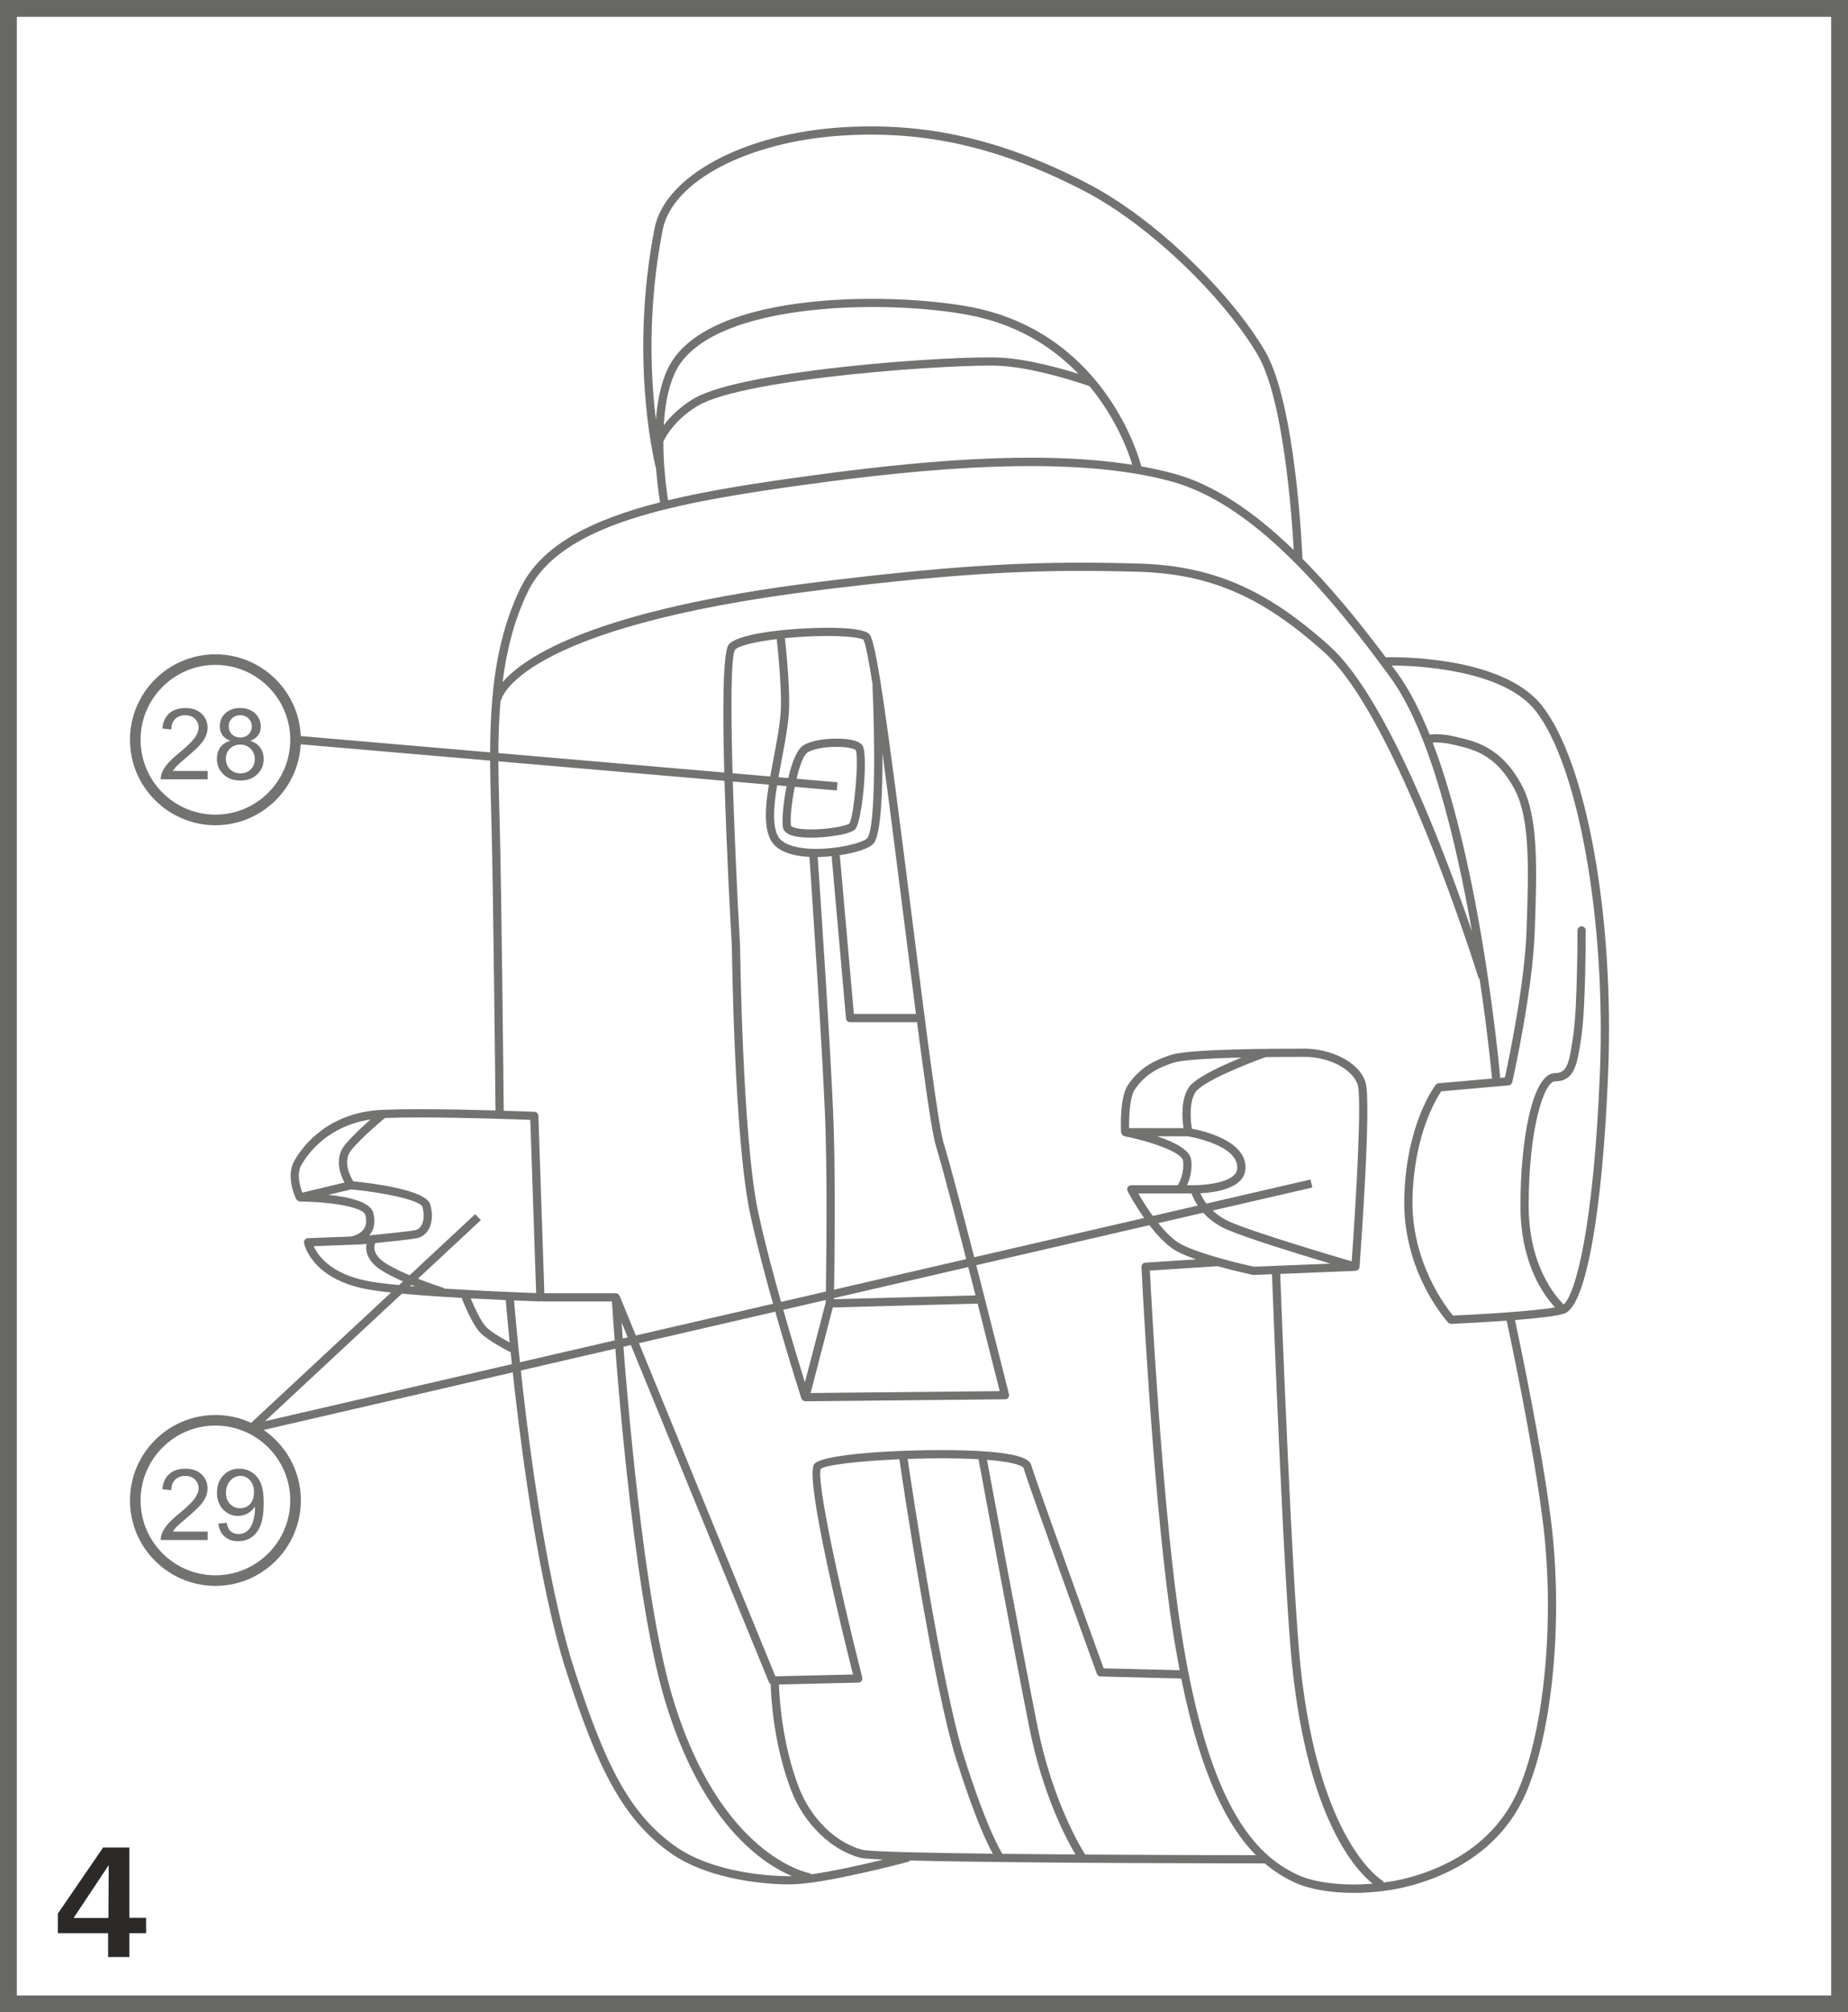 <?xml version="1.0" encoding="UTF-8"?>
<!DOCTYPE svg PUBLIC "-//W3C//DTD SVG 1.1//EN" "http://www.w3.org/Graphics/SVG/1.1/DTD/svg11.dtd">
<!-- Creator: CorelDRAW 2017 -->
<svg xmlns="http://www.w3.org/2000/svg" xml:space="preserve" width="38.75mm" height="42.182mm" version="1.1" style="shape-rendering:geometricPrecision; text-rendering:geometricPrecision; image-rendering:optimizeQuality; fill-rule:evenodd; clip-rule:evenodd"
viewBox="0 0 31817.14 34635.18"
 xmlns:xlink="http://www.w3.org/1999/xlink">
 <defs>
  <style type="text/css">
   <![CDATA[
    .str0 {stroke:#676766;stroke-width:289.68;stroke-miterlimit:4}
    .fil0 {fill:none;fill-rule:nonzero}
    .fil2 {fill:#727271;fill-rule:nonzero}
    .fil1 {fill:#2B2A29;fill-rule:nonzero}
   ]]>
  </style>
 </defs>
 <g id="Слой_x0020_1">
  <polygon class="fil0 str0" points="144.84,34490.34 31672.3,34490.34 31672.3,144.84 144.84,144.84 "/>
  <path class="fil1" d="M2515.47 33274.31l0 -266.03 -288.94 0 0 -1209.7 -450.77 0 -779.62 1137.28 0 338.45 865.34 0 0 409.39 365.05 0 0 -409.39 288.94 0zm-643.65 -1172.75l-5.17 909.68 -599.31 0 604.48 -909.68z"/>
  <path class="fil2" d="M26549.48 12146.69c-694.31,-883.73 -2605.54,-835.94 -2688.64,-833.89 -1.15,0 -1.72,1.15 -2.63,1.15 -504.31,-676.08 -979.63,-1239.18 -1433.2,-1696.85 -7.31,-165.69 -118.48,-2661.05 -640.77,-3566.29 -532.39,-922.57 -1830.36,-2261.02 -3081.36,-2904.09 -1463.99,-752.85 -2763.93,-1046.88 -4211.42,-955 -1692.17,108.05 -3047.45,840.3 -3222.42,1741.11 -419.98,2166.1 -36.21,3881.18 26.93,4138.42 20.86,267.59 52.14,477.62 68.64,574.35 -1159.53,294.85 -2039.24,725.92 -2405.03,1479.02 -576.4,1187.04 -539.37,2539.45 -503.41,3847.27l5.17 185.07c32.19,1225.88 64.87,4481.31 69.55,4956.06 -379.5,-11 -864.11,-21.68 -1303.47,-21.68 -245.09,0 -455.95,3.2 -627.39,9.85 -951.88,36.46 -1388.7,625.34 -1532.63,877.33 -156.99,275.47 25.54,647.42 33.34,663.11 2.3,4.02 6.65,5.5 9.28,8.95 4.02,5.5 8.05,9.28 13.55,13.3 8.7,6.65 17.98,10.43 28.98,12.15 4.11,0.9 6.98,4.68 11,4.68 512.11,3.78 1088.02,92.37 1125.38,228.84 25.78,94.67 19.38,173.74 -18.88,235.16 -65.44,104.61 -205.35,132.44 -206.75,132.69 -3.2,0.33 -4.68,3.78 -7.55,4.93l-754 28.66c-20.53,0.9 -39.66,10.43 -52.71,26.69 -12.73,16.18 -17.98,37.03 -14.2,57.07 4.68,24.88 125.13,611.13 1073.81,793.66 337.71,64.87 1014.04,115.28 1638.88,150.59 35.64,90.98 187.7,465.23 324.08,601.69 146.89,146.56 494.78,321.21 509.56,328.76 3.2,1.72 6.65,1.4 10.1,2.55 139.34,1362.26 455.95,3953.6 971.51,5534.26 519.99,1593.39 943.75,2512.19 1817.06,3110.92 556.78,382.13 1423.43,516.22 2010.26,516.22l29.56 0c570.32,-4.68 1958.37,-372.53 2017.16,-388.13 13.3,-3.78 21.76,-13.96 30.13,-23.24 1822.23,49.02 5887.08,50.41 6101.72,50.41 1.72,0 2.87,-1.4 4.93,-1.72 174.32,148.04 347.24,251.42 511.78,327.61 259.54,120.54 629.77,181.62 1025.45,181.62 330.73,0 679.77,-42.86 996.14,-129.81 665.57,-183.02 1548.23,-609.98 1971.67,-1603.82 458.82,-1076.93 634.12,-2995.97 426.14,-4666.95 -158.8,-1272.76 -540.27,-3081.44 -621.07,-3459.14 376.3,-29.56 733.97,-68.4 856.23,-113.88 363.25,-136.96 649.72,-1720.58 747.35,-4133.09 108.88,-2687.82 -369.32,-5348.62 -1137.77,-6326.53zm-15141.1 -8186.94c162.49,-838.57 1463.01,-1522.7 3092.12,-1626.73 1423.92,-90.07 2698.16,199.28 4137.77,939.4 1227.6,631.41 2501.51,1944.49 3023.15,2849.08 437.72,758.35 580.83,2764.26 613.51,3346.49 -722.96,-699.56 -1392.97,-1126.53 -2041.21,-1309.87 -185.65,-52.47 -382.05,-94.75 -583.95,-131.21 -23.48,-94.42 -578.12,-2201.41 -2787.41,-2711.22 -1224.65,-282.7 -4732.48,-385.83 -5377.85,1057.56 -112.32,250.84 -168.24,550.04 -191.97,849 -91.3,-743 -146.32,-1911.48 115.85,-3262.49zm7159.76 2475.16c-313.41,-98.45 -867.23,-252.57 -1331.55,-278.92 -741.52,-44.01 -4463.9,200.75 -5303.05,711.71 -241.89,147.38 -399.46,309.88 -505.46,452.17 17.9,-314.31 70.61,-631.5 185.65,-888.99 583.95,-1304.37 3921.66,-1276.29 5216.51,-977.01 773.62,178.42 1333.6,561.87 1737.9,981.03zm-7127.66 1646.19c-0.57,-3.78 2.3,-7.31 1.48,-11.08 -0.33,-0.57 -2.05,-8.38 -3.45,-12.97 -10.76,-140.24 -17.41,-295.51 -17.41,-457.43 70.37,-144.51 233.43,-396.25 586.01,-610.89 800.31,-487.48 4511.44,-733.15 5221.1,-691.43 620.74,35.39 1436.16,316.61 1529.68,349.7 477.05,576.65 680.68,1162.65 737.17,1352.65 -1679.12,-267.34 -3820.34,-46.88 -5569.82,191.48 -874.54,119.39 -1699.48,245.09 -2422.77,419.16 -15.6,-96.15 -43.11,-289.68 -61.99,-529.19zm-2353.14 2105.5c573.53,-1181.54 2538.87,-1538.96 4856.95,-1854.99 1848.09,-251.99 4507.17,-530.09 6250.58,-37.03 1116.92,315.38 2308.64,1388.29 3751.12,3376.21 676.9,933 1125.05,2806.22 1396.74,4362 -452.99,-1325.8 -1463.09,-4024.21 -2449.95,-4912.29 -1098.12,-988.34 -2025.28,-1386.89 -3307.9,-1421.38 -1590.52,-42.86 -2874.61,-5.83 -5483.6,316.28 -3875.59,478.2 -5077.09,1294.19 -5448.22,1725.18 68.72,-538.47 195.58,-1062.73 434.27,-1553.98zm15579.89 2594.79c67.25,-4.35 194.35,-4.93 371.05,39.08l55.92 13.63c283.85,68.07 672.63,161.59 986.04,757.78 266.44,506.03 237.46,1376.46 203.63,2384.18l-1.15 35.88c-30.71,927.82 -312.83,2258.8 -372.85,2532.22l-88.02 7.8c1.48,-6.32 6.4,-11.25 5.75,-18.23 -15.35,-172.92 -326.96,-3565.14 -1160.35,-5752.34zm-15537.03 6493.62l100.5 2980.86c-223.91,-8.13 -907.54,-34.16 -1576.07,-76.77 -4.93,-2.87 -7.23,-8.95 -13.3,-11 -6.65,-2.3 -667.7,-212.33 -1000.49,-424.91 -254.86,-162.49 -188.85,-321.86 -184.83,-330.81 2.63,-5.5 0,-11.33 1.15,-17.08 243.37,-23.73 604.24,-61.17 720.99,-84 82.52,-16.5 150.34,-66.1 196.65,-142.79 68.4,-113.88 80.55,-277.85 32.43,-438.29 -75.54,-252.32 -993.18,-364.97 -1324.9,-397.73 -50.66,-81.04 -197.22,-353.31 -22.83,-552.67 207.41,-237.21 495.28,-477.3 569.17,-537.56 165.69,-6.08 365.55,-9.28 598.73,-9.28 759.17,0 1655.96,32.43 1902.78,42.04zm-3939.72 773.62c119.96,-209.7 466.95,-671.4 1188.52,-780.36 -123.98,108.63 -289.1,261.6 -425.81,418.01 -206.5,236.06 -98.45,524.59 -22.33,667.38l-725.26 173.49c-38.26,-98.78 -105.76,-319.81 -15.11,-478.53zm464.65 516.46l391.33 -93.85c634.94,60.84 1194.59,197.31 1224.97,299.53 36.46,121.11 29.23,245.67 -18.23,324.74 -25.21,42.29 -60.02,68.31 -102.88,77.02 -124.23,24.63 -563.1,68.4 -793.08,90.4 11.33,-13.38 22.33,-26.69 32.19,-42.04 60.51,-96.48 72.67,-213.73 35.88,-348.47 -51.56,-190 -428.93,-271.94 -770.18,-307.33zm-253.71 884.06l821.74 -31.61c6.08,-0.57 38.26,-3.45 87.2,-8.05 -22.91,112.65 9.28,296.9 254.29,453.32 161.1,102.8 387.3,201.9 587.73,280.65 -334.59,-27.26 -631.5,-58.54 -817.14,-94.1 -652.6,-125.46 -867.56,-448.72 -933.82,-600.21zm2970.1 1391.49c-88.35,-88.92 -203.87,-340.01 -267.59,-492.98 217.26,11.58 425.24,21.43 603.91,29.23 2.87,36.87 24.63,306.76 66.67,729.12 -106.66,-57.39 -308.48,-171.52 -402.99,-265.37zm5246.97 9451.08l-28.74 0c-566.55,0 -1399.86,-128.01 -1929.71,-491.25 -839.97,-575.91 -1252.48,-1474.99 -1762.54,-3038.01 -688.56,-2110.18 -1020.2,-6047.77 -1047.13,-6379.73 252.57,10.43 426.63,16.26 451.27,17.08l2.3 0c6.73,0 11.33,-5.5 17.41,-7.23 6.4,1.72 10.76,7.23 17.65,7.23l1196.56 0c38.02,589.46 334.92,4942.51 910.75,6860.89 641.59,2138.02 1690.45,2820.17 2188.93,3030.13 -5.17,0.33 -11.58,0.9 -16.75,0.9zm349.62 -31.86c-9.28,-7.88 -17.98,-17.08 -31.04,-19.46 -15.03,-2.55 -1534.6,-286.15 -2355.2,-3020.52 -502.01,-1673.12 -791.11,-5223.73 -879.71,-6458.89l2535.42 6190.06c6.08,15.03 17.65,25.78 30.95,33.58 6.08,225.06 49.26,1039 353.07,1830.36 219.89,572.38 686.51,1027.75 1189.09,1160.11 45.49,11.91 186.8,22.33 398.88,31.53 -345.27,83.75 -851.3,198.46 -1241.48,253.22zm163.89 -6978.47c79.4,-68.72 672.63,-135.31 1352.16,-165.45 59.69,405.53 583.38,3910.74 979.06,5163.22 320.96,1016.42 539.94,1464.81 630.02,1626.16 -1182.69,-13.96 -2125.54,-35.64 -2246.65,-67.49 -459.64,-120.78 -888.66,-542.24 -1092.86,-1073.81 -287.95,-749.65 -335.17,-1541.26 -342.97,-1771.24l1367.51 -32.43c21.43,-0.57 41.71,-10.76 54.77,-28.08 12.97,-17.16 17.32,-39.17 12.15,-60.27 -408.98,-1611.95 -796.04,-3421.21 -713.19,-3590.6zm7490.91 6649.38c-727.32,-0.57 -1831.18,-3.45 -2940.3,-11 -71.6,-112.98 -564,-925.44 -819.44,-2201.98 -261.02,-1305.52 -802.36,-4227.84 -869.86,-4591.99 146.56,11.91 277.77,27.51 384.92,48.36 215.78,42.04 242.14,87.53 242.47,87.53 106.33,354.54 1216.85,3416.77 1264.06,3546.59 9.85,27.51 35.64,46.06 64.87,46.88l1387.79 34.49c343.21,1702.02 814.27,2565.56 1285.49,3041.13zm-4775.34 -6814.5c13.96,75.87 601.03,3251.08 876.51,4629.02 230.56,1151.98 639.87,1917.89 791.69,2173.33 -429.26,-2.87 -855.98,-6.65 -1259.13,-11.33 -1.23,-1.97 0,-4.27 -1.48,-6.32 -2.3,-3.53 -246.49,-365.55 -656.95,-1664.66 -387.3,-1226.7 -901.14,-4651.35 -971.51,-5125.53 418.51,-15.35 855.65,-15.68 1220.87,5.5zm5497.81 7153.69c-712.04,-330.81 -1589.37,-1146.72 -2061,-4547.65 -287.63,-2075.37 -460.79,-5336.96 -486.9,-5853.42l1167.66 -75.62c310.21,87.77 583.38,145.09 603,149.44 4.68,0.57 9.28,1.15 14.53,1.15l2.63 0 314.56 -12.73c21.1,561.7 206.26,5395.5 348.71,6755.46 276.95,2632.47 1099.59,3506.35 1384.02,3734.61 -490.43,40.81 -981.36,-9.61 -1287.21,-151.24zm-1831.02 -11729.17c45.49,124.8 198.46,445.52 619.34,625.67 342.64,146.81 1240.57,423.19 1772.72,582.8l-1317.67 52.71c-49.26,-10.43 -305.85,-67.25 -589.78,-147.47 -2.55,-1.15 -5.17,-1.4 -7.47,-1.97 -227.11,-64.62 -469.82,-143.69 -640.2,-228.84 -308.15,-153.87 -626.24,-662.45 -753.34,-882.91l916.41 0zm-5.5 -580.51c-21.68,-173.49 -304.7,-309.3 -584.53,-402.58l525.16 -0.33c8.7,1.48 881.76,142.54 851.87,556.69 -16.75,234.09 -535.51,285.08 -736.27,285.08l-127.19 0c44.34,-99.35 93.6,-256.1 70.94,-438.87zm2763.11 1749.89c-345.27,-101.73 -1663.51,-494.21 -2082.35,-673.78 -326.46,-139.91 -468.1,-373.67 -524.02,-498.48 239.84,-11.91 752.52,-75.95 776.83,-413.66 34.81,-480.25 -699.48,-656.05 -921.67,-697.51 -26.03,-154.69 -49.84,-471.55 66.59,-634.62 133.84,-186.55 913.62,-494.46 1202.97,-597.58l0.33 -0.33c199.28,-2.3 419.41,-3.69 668.77,-3.69 423.84,0 825.85,209.95 915.34,477.62 71.84,216.11 -19.71,1904.17 -102.8,3042.03zm-2799.57 -3000.32c-146.89,205.68 -119.39,548.32 -96.15,706.79l-935.62 0c-4.02,-184.58 7.23,-528.7 95.9,-661.88 191.48,-286.48 443.71,-389.36 665,-462.93 101.16,-33.58 398.64,-71.84 1174.89,-90.32 -333.69,135.56 -785.28,342.06 -904.01,508.33zm6091.86 7487.13c205.02,1648.74 34.16,3537.64 -416.29,4593.96 -401.18,942.03 -1242.96,1347.81 -1878.72,1522.45 -141.39,39.17 -291.4,66.67 -443.47,87.2 -6.08,-12.73 -12.73,-25.45 -25.78,-33.01 -11,-6.4 -1090.32,-649.97 -1410.05,-3695.78 -142.54,-1355.85 -327.61,-6188.26 -348.8,-6746.18l1297.97 -51.81c3.78,0 6.08,-3.53 9.85,-4.35 11.91,-2.05 23.15,-5.83 32.43,-13.63 4.93,-4.35 6.4,-9.52 10.18,-14.45 4.35,-6.4 10.67,-10.76 13.06,-18.56 0.82,-2.87 -1.48,-4.93 -0.9,-7.55 0.57,-2.63 2.87,-4.35 3.2,-7.23 22.01,-292.31 208.56,-2865.01 102.22,-3184.49 -124.56,-373.43 -633.79,-574.76 -1049.75,-574.76 -1311.27,0 -2086.13,36.54 -2302.73,108.63 -243.62,81.12 -521.72,195.01 -738.07,518.84 -144.84,218.08 -120.21,754.49 -117,815.09 0.57,7.23 6.08,12.15 8.62,18.56 2.96,7.8 4.68,14.7 9.85,21.1 6.4,7.8 14.53,11.33 23.48,15.93 5.5,2.63 9.03,8.38 15.35,9.85 471.55,91.8 991.79,279.25 1009.44,421.46 24.06,193.2 -52.71,356.6 -88.59,420.89l-802.03 0c-24.96,0 -48.12,13.06 -60.84,34.16 -12.81,21.18 -13.38,47.54 -2.05,69.22 17.65,34.24 436.82,829.87 873.06,1047.7 87.77,44.01 192.87,86.05 304.13,125.46l-873.63 56.74c-38.26,2.3 -67.74,35.39 -66.02,73.9 1.97,36.46 179.24,3681.57 491.5,5935.36 50.74,365.3 107.23,695.79 166.84,1005.42l-1309.22 -32.43c-141.64,-390.75 -1146.81,-3166.26 -1245.25,-3494.12 -26.11,-87.2 -132.36,-182.77 -719.52,-233.52 -855.65,-74.14 -2912.55,-3.45 -3025.2,222.51 -145.99,292.22 493.55,2891.94 674.6,3611.12l-1335.9 31.61 -2682.81 -6550.11c-2.63,-6.32 -8.46,-10.1 -12.81,-15.35 -3.12,-4.35 -4.93,-8.38 -9.2,-11.58 -12.23,-10.1 -27.01,-17.08 -43.52,-17.08l-1229.57 0 -102.8 -3053.85c-1.23,-36.78 -30.71,-66.67 -67.82,-68.4 -4.6,0 -217.26,-8.7 -529.19,-18.56 -4.35,-457.34 -37.36,-3732.81 -69.55,-4964.19l-5.17 -185.32c-17.41,-631.5 -33.91,-1273.42 18.47,-1899.9 3.53,-6.98 10.43,-11.33 11.91,-19.38 2.05,-12.48 264.47,-1247.64 5490.5,-1892.68 2599.71,-320.96 3878.88,-357.99 5462.42,-315.13 1244.93,33.58 2146.64,421.71 3216.92,1385.17 1269.89,1142.37 2640.6,5550.69 2654.15,5595.03 4.35,13.63 13.06,24.06 23.24,32.43 144.84,968.96 209.38,1674.27 211.1,1693.07 0.57,6.65 6.16,10.76 8.13,16.83l-925.77 81.7c-19.62,1.72 -37.61,11.58 -49.76,27.18 -20.61,26.36 -506.03,664.75 -541.42,1935.79 -35.31,1277.11 723.05,2120.04 755.15,2155.1 13.63,14.78 32.43,23.15 52.47,23.15l2.87 0c35.64,-1.72 487.48,-21.43 952.7,-55.34 70.37,327.94 462.27,2175.13 623.37,3466.12zm981.36 -7729.27c-107.48,2655.3 -419.16,3806.38 -623.12,3983.65 -134.08,-130.31 -603.33,-659 -603.33,-1700.87 0,-1325.8 265.37,-2139.41 455.37,-2139.41 342.06,0 384.92,-300.35 455.87,-797.44 70.12,-490.68 71.02,-1746.12 71.02,-1799.4 0,-39.08 -31.86,-70.61 -71.02,-70.61 -38.76,0 -70.61,31.53 -70.61,70.61 0,13.06 -0.9,1298.54 -69.22,1779.37 -73.57,513.34 -106.91,675.83 -316.03,675.83 -391.9,0 -597.01,1147.3 -597.01,2281.05 0,1001.06 404.38,1548.23 595.86,1751.53 -372.28,68.15 -1334.51,122.26 -1756.79,141.14 -121.68,-145.99 -727.97,-929.55 -697.26,-2031.11 30.13,-1087.44 408.74,-1702.93 494.46,-1828.63l1160.11 -102.55c30.38,-2.63 55.92,-24.88 62.89,-54.77 3.45,-15.35 353.07,-1562.44 387.55,-2609.48l1.15 -35.64c34.49,-1028.32 64.29,-1916.16 -219.56,-2455.2 -343.54,-652.84 -786.19,-759.17 -1078.41,-829.54l-54.77 -13.38c-232.86,-58.21 -397.16,-47.21 -458.82,-39.66 -164.55,-410.13 -348.47,-772.8 -553.57,-1055.5 -33.01,-46.06 -65.69,-88.92 -98.69,-133.51 395.6,2.3 1910.58,59.36 2476.55,780.03 737.5,938.74 1213.64,3618.43 1107.39,6233.5z"/>
  <path class="fil2" d="M15697.22 15757.49c-448.39,-3552.66 -617.62,-4751.28 -734.87,-4849.15 -82.27,-68.64 -323.26,-103.7 -716.31,-103.7 -473.93,0 -1512.02,70.37 -1698.33,287.3 -218.08,254.37 6.4,4382.29 53.29,5203.78 0.33,33.01 38.51,3320.38 317.18,4610.22 278.35,1286.64 872.73,3145.41 878.81,3163.63 0.9,3.2 4.11,4.93 5.58,7.55 2.3,5.5 5.75,8.7 9.2,13.3 7.55,9.28 15.68,15.68 26.36,20.03 3.53,1.4 4.68,5.17 8.46,6.32 6.08,1.48 12.15,2.05 17.9,2.05l0.66 0 3438.2 -34.73c21.76,-0.33 42.04,-10.18 55.34,-27.26 13.3,-17.65 17.65,-39.66 12.48,-60.84 -9.03,-36.46 -915.1,-3657.76 -1123.65,-4319.06 -92.95,-294.03 -315.13,-2055.17 -550.29,-3919.44zm1098.36 6538.53l-2437.8 65.44c6.08,-339.76 29.31,-1802.28 -1.4,-2876.01 -32.76,-1146.81 -251.17,-4346.65 -278.1,-4734.2 82.27,-0.9 165.94,-6.08 248.79,-14.78 -1.97,7.55 -7.47,13.63 -6.65,21.43l245.34 2771.48c3.2,36.46 33.58,64.54 70.37,64.54l1152.31 0c141.06,1083.91 260.12,1923.63 324.16,2125.54 110.03,349.62 417.69,1536.08 682.98,2576.56zm-1025.7 -4843.73l-1068.8 0 -239.59 -2706.86c-1.15,-9.85 -8.7,-16.18 -13.3,-24.3 279.25,-40.89 524.02,-118.15 594.05,-206.26 126.36,-157.57 154.12,-880.28 151.49,-1549.63 117.09,862.88 246.57,1886.52 363,2809.91 73.57,582.8 145.66,1155.51 213.15,1677.14zm-904.92 -6442.3c35.39,54.77 91.88,347.89 160.77,786.68 -0.57,4.35 -4.35,6.98 -4.02,11.33 42.61,915.59 55.92,2436.07 -90.07,2618.52 -62.89,79.07 -577.3,212 -1023.97,179.32 -261.51,-19.46 -441.99,-92.45 -508.33,-205.68 -145.17,-249.12 -41.71,-791.61 57.89,-1316.2 56.24,-295.43 114.46,-601.03 127.19,-854.83 21.43,-427.21 -66.59,-1206.66 -70.37,-1239.43 -0.33,-2.05 -2.3,-3.2 -2.87,-5.17 231.96,-23.48 486.57,-38.26 734.87,-38.26 426.88,0 594.05,44.58 618.93,63.72zm-2122.58 5280.8c-106.33,-1863.12 -223.91,-4897.27 -86.87,-5106.73 60.76,-70.94 350.19,-139.01 719.52,-184.17 0,2.3 -2.05,3.69 -1.81,5.75 0.9,7.8 90.4,800.88 69.87,1216.27 -12.48,244.19 -69.55,544.87 -124.89,835.37 -109.45,575.91 -212.91,1119.55 -41.14,1414.15 91.8,157.32 306.18,252.32 620.16,275.47 12.48,0.82 26.11,0.82 39.08,1.48 21.76,318.33 245.34,3582.47 278.43,4740.85 34.73,1212.49 0.25,2926.42 2.3,2927l-358.9 1375.89c-168.32,-540.52 -583.13,-1905.65 -801.54,-2915.99 -275.72,-1276.29 -313.65,-4549.13 -314.23,-4585.34zm1213.97 7685.5l382.3 -1472.61 2492.81 -66.92c174.73,686.84 325.89,1288.44 380.65,1506.52l-3255.76 33.01z"/>
  <path class="fil2" d="M13478.9 14236.93c20.28,121.68 178.75,180.72 484.03,180.72 251.99,0 667.13,-50.66 758.6,-142.21 126.94,-126.86 230.07,-1303.72 126.61,-1447.73 -72.42,-100.17 -311.11,-114.95 -446.67,-114.95 -191.15,0 -442.89,31.53 -576.4,120.45 -250.27,166.84 -382.38,1186.79 -346.17,1403.72zm424.66 -1285.82c86.87,-57.89 287.05,-96.72 497.9,-96.72 212.66,0 316.94,38.84 330.49,54.44 62.57,119.06 -29.23,1161.83 -110.03,1265.78 -42.04,35.64 -341.82,101.4 -659,101.4 -263.32,0 -338.61,-49.51 -344.36,-62.24 -36.54,-219.89 115.53,-1149.68 285,-1262.66z"/>
  <path class="fil2" d="M3708.67 27295.68c-811.07,0 -1470.89,-659.58 -1470.89,-1470.56 0,-811.07 659.82,-1470.64 1470.89,-1470.64 811.07,0 1470.89,659.58 1470.89,1470.64 0,810.98 -659.82,1470.56 -1470.89,1470.56zm0 -2759.33c-710.57,0 -1288.44,578.21 -1288.44,1288.77 0,710.24 577.88,1288.69 1288.44,1288.69 710.57,0 1288.44,-578.45 1288.44,-1288.69 0,-710.57 -577.88,-1288.77 -1288.44,-1288.77z"/>
  <path class="fil2" d="M3575.16 26361.7l0 144.59 -807.86 0c-1.15,-36.54 4.68,-71.02 17.41,-104.61 20.61,-55.01 53.86,-109.2 98.78,-162.49 45.49,-53.29 110.93,-114.95 196.4,-185.07 132.93,-108.96 222.76,-195.25 269.64,-258.97 46.39,-63.72 69.79,-123.66 69.79,-180.47 0,-59.36 -21.1,-109.45 -63.72,-150.34 -42.53,-41.14 -97.87,-61.42 -166.27,-61.42 -72.42,0 -130.06,21.76 -173.49,64.95 -43.44,43.44 -65.44,103.37 -66.02,180.15l-154.12 -15.93c10.43,-115.03 50.09,-202.73 119.06,-262.99 68.97,-60.27 161.67,-90.4 277.77,-90.4 117.33,0 210.03,32.76 278.68,97.63 68.31,65.19 102.22,145.41 102.22,241.89 0,48.94 -9.85,96.97 -29.81,143.94 -20.28,47.46 -53.29,97.3 -99.68,149.44 -46.31,52.47 -123.66,123.98 -231.38,214.96 -90.15,75.87 -147.79,127.19 -173.58,153.79 -25.45,27.26 -46.31,54.19 -63.39,81.37l599.55 0z"/>
  <path class="fil2" d="M3758.84 26223.43l144.26 -13.38c12.15,67.82 35.64,117 69.79,147.47 34.81,30.71 78.5,46.06 132.69,46.06 46.06,0 86.62,-10.43 121.36,-31.61 34.49,-21.43 63.14,-49.51 85.47,-84.57 22.01,-35.64 40.81,-83.09 55.92,-143.11 15.03,-59.94 22.25,-121.03 22.25,-183.35 0,-6.65 -0.25,-17.08 -0.82,-30.13 -29.89,47.87 -70.94,86.38 -122.51,116.51 -52.14,29.48 -108.63,44.26 -169.23,44.26 -101.32,0 -186.8,-36.78 -256.59,-110.03 -70.12,-73.32 -105.18,-170.05 -105.18,-290.25 0,-123.66 36.54,-223.58 109.78,-299.2 72.99,-75.62 164.55,-113.56 274.65,-113.56 79.32,0 152.31,21.76 218.08,64.29 65.77,42.86 115.85,104.03 150.01,183.1 34.24,79.07 51.32,194.02 51.32,343.79 0,156.42 -17.08,280.73 -50.99,373.35 -33.91,92.45 -84.33,162.82 -151.24,211.51 -66.92,48.36 -145.41,72.42 -235.73,72.42 -95.33,0 -173.82,-26.69 -234.34,-79.65 -60.6,-53.37 -96.72,-127.76 -108.96,-223.91zm614.42 -539.37c0,-86.05 -22.91,-154.69 -68.97,-205.11 -45.73,-50.66 -100.83,-76.2 -165.37,-76.2 -66.67,0 -124.56,27.51 -174.07,82.03 -49.59,54.44 -74.23,125.13 -74.23,211.76 0,77.84 23.48,141.06 70.12,189.67 47.21,48.69 105.18,72.99 174.07,72.99 69.55,0 126.36,-24.3 171.2,-72.99 44.91,-48.61 67.25,-115.85 67.25,-202.15z"/>
  <polygon class="fil2" points="4368.33,24641.53 4271.85,24538.15 8182.26,20896.81 8278.74,21000.27 "/>
  <polygon class="fil2" points="4335.98,24658.69 4304.12,24520.83 22563.12,20301.04 22594.98,20438.65 "/>
  <path class="fil2" d="M3708.67 14203.34c-811.07,0 -1470.89,-659.9 -1470.89,-1470.89 0,-810.82 659.82,-1470.64 1470.89,-1470.64 811.07,0 1470.89,659.82 1470.89,1470.64 0,810.98 -659.82,1470.89 -1470.89,1470.89zm0 -2759.33c-710.57,0 -1288.44,578.12 -1288.44,1288.44 0,710.48 577.88,1288.69 1288.44,1288.69 710.57,0 1288.44,-578.21 1288.44,-1288.69 0,-710.32 -577.88,-1288.44 -1288.44,-1288.44z"/>
  <path class="fil2" d="M3575.16 13269.36l0 144.26 -807.86 0c-1.15,-36.21 4.68,-70.7 17.41,-104.28 20.61,-55.01 53.86,-109.2 98.78,-162.49 45.49,-53.29 110.93,-115.03 196.4,-185.07 132.93,-108.96 222.76,-195.25 269.64,-258.97 46.39,-63.72 69.79,-123.74 69.79,-180.47 0,-59.69 -21.1,-109.53 -63.72,-150.67 -42.53,-40.81 -97.87,-61.09 -166.27,-61.09 -72.42,0 -130.06,21.76 -173.49,64.87 -43.44,43.44 -65.44,103.46 -66.02,180.23l-154.12 -15.93c10.43,-115.03 50.09,-202.81 119.06,-263.08 68.97,-60.19 161.67,-90.32 277.77,-90.32 117.33,0 210.03,32.43 278.68,97.63 68.31,64.87 102.22,145.33 102.22,241.56 0,48.94 -9.85,97.3 -29.81,144.26 -20.28,47.46 -53.29,96.97 -99.68,149.44 -46.31,52.14 -123.66,123.66 -231.38,214.88 -90.15,75.62 -147.79,127.19 -173.58,153.87 -25.45,26.93 -46.31,54.11 -63.39,81.37l599.55 0z"/>
  <path class="fil2" d="M3967.23 12750.77c-62.32,-22.83 -108.38,-55.34 -138.52,-97.63 -30.13,-42.29 -44.91,-92.62 -44.91,-151.74 0,-88.92 31.86,-163.64 95.9,-224.24 64.04,-60.51 148.86,-90.89 255.19,-90.89 106.58,0 192.38,30.95 257.49,92.95 64.95,61.99 97.63,137.61 97.63,226.54 0,56.74 -15.03,106 -44.58,147.96 -29.81,41.71 -75.05,74.23 -135.56,97.05 75.05,24.63 132.11,64.04 171.2,118.48 39.41,54.44 59.04,119.39 59.04,194.93 0,104.61 -37.03,192.38 -110.93,263.65 -74.14,71.19 -171.2,106.58 -291.98,106.58 -120.45,0 -217.83,-35.64 -291.65,-107.15 -73.9,-71.27 -110.93,-160.52 -110.93,-267.1 0,-79.4 19.95,-145.99 60.51,-199.61 39.99,-53.86 97.63,-90.32 172.1,-109.78zm-78.25 310.29c0,42.86 9.85,84 30.38,123.9 20.03,40.32 50.17,71.27 90.4,93.03 39.99,22.01 83.18,33.34 129.16,33.34 71.6,0 130.96,-23.24 177.6,-69.55 46.97,-46.06 70.12,-104.61 70.12,-175.88 0,-72.09 -24.06,-132.03 -72.17,-179.24 -48.03,-47.21 -108.3,-71.02 -180.39,-71.02 -70.7,0 -129.24,23.48 -175.88,70.12 -46.06,46.64 -69.22,105.18 -69.22,175.3zm48.36 -564.58c0,57.64 18.56,105.1 55.59,141.64 37.44,36.78 85.8,55.01 145.17,55.01 57.89,0 105.1,-18.23 142.21,-54.44 36.78,-36.46 55.34,-81.12 55.34,-133.84 0,-55.01 -19.13,-101.4 -57.07,-139.01 -37.93,-37.36 -85.47,-56.24 -142.21,-56.24 -57.07,0 -104.85,18.56 -142.54,55.09 -37.69,36.78 -56.49,80.79 -56.49,131.78z"/>
  <polygon class="fil2" points="14407.46,13605.92 5082.18,12802.99 5094.33,12661.92 14419.62,13464.86 "/>
 </g>
</svg>
